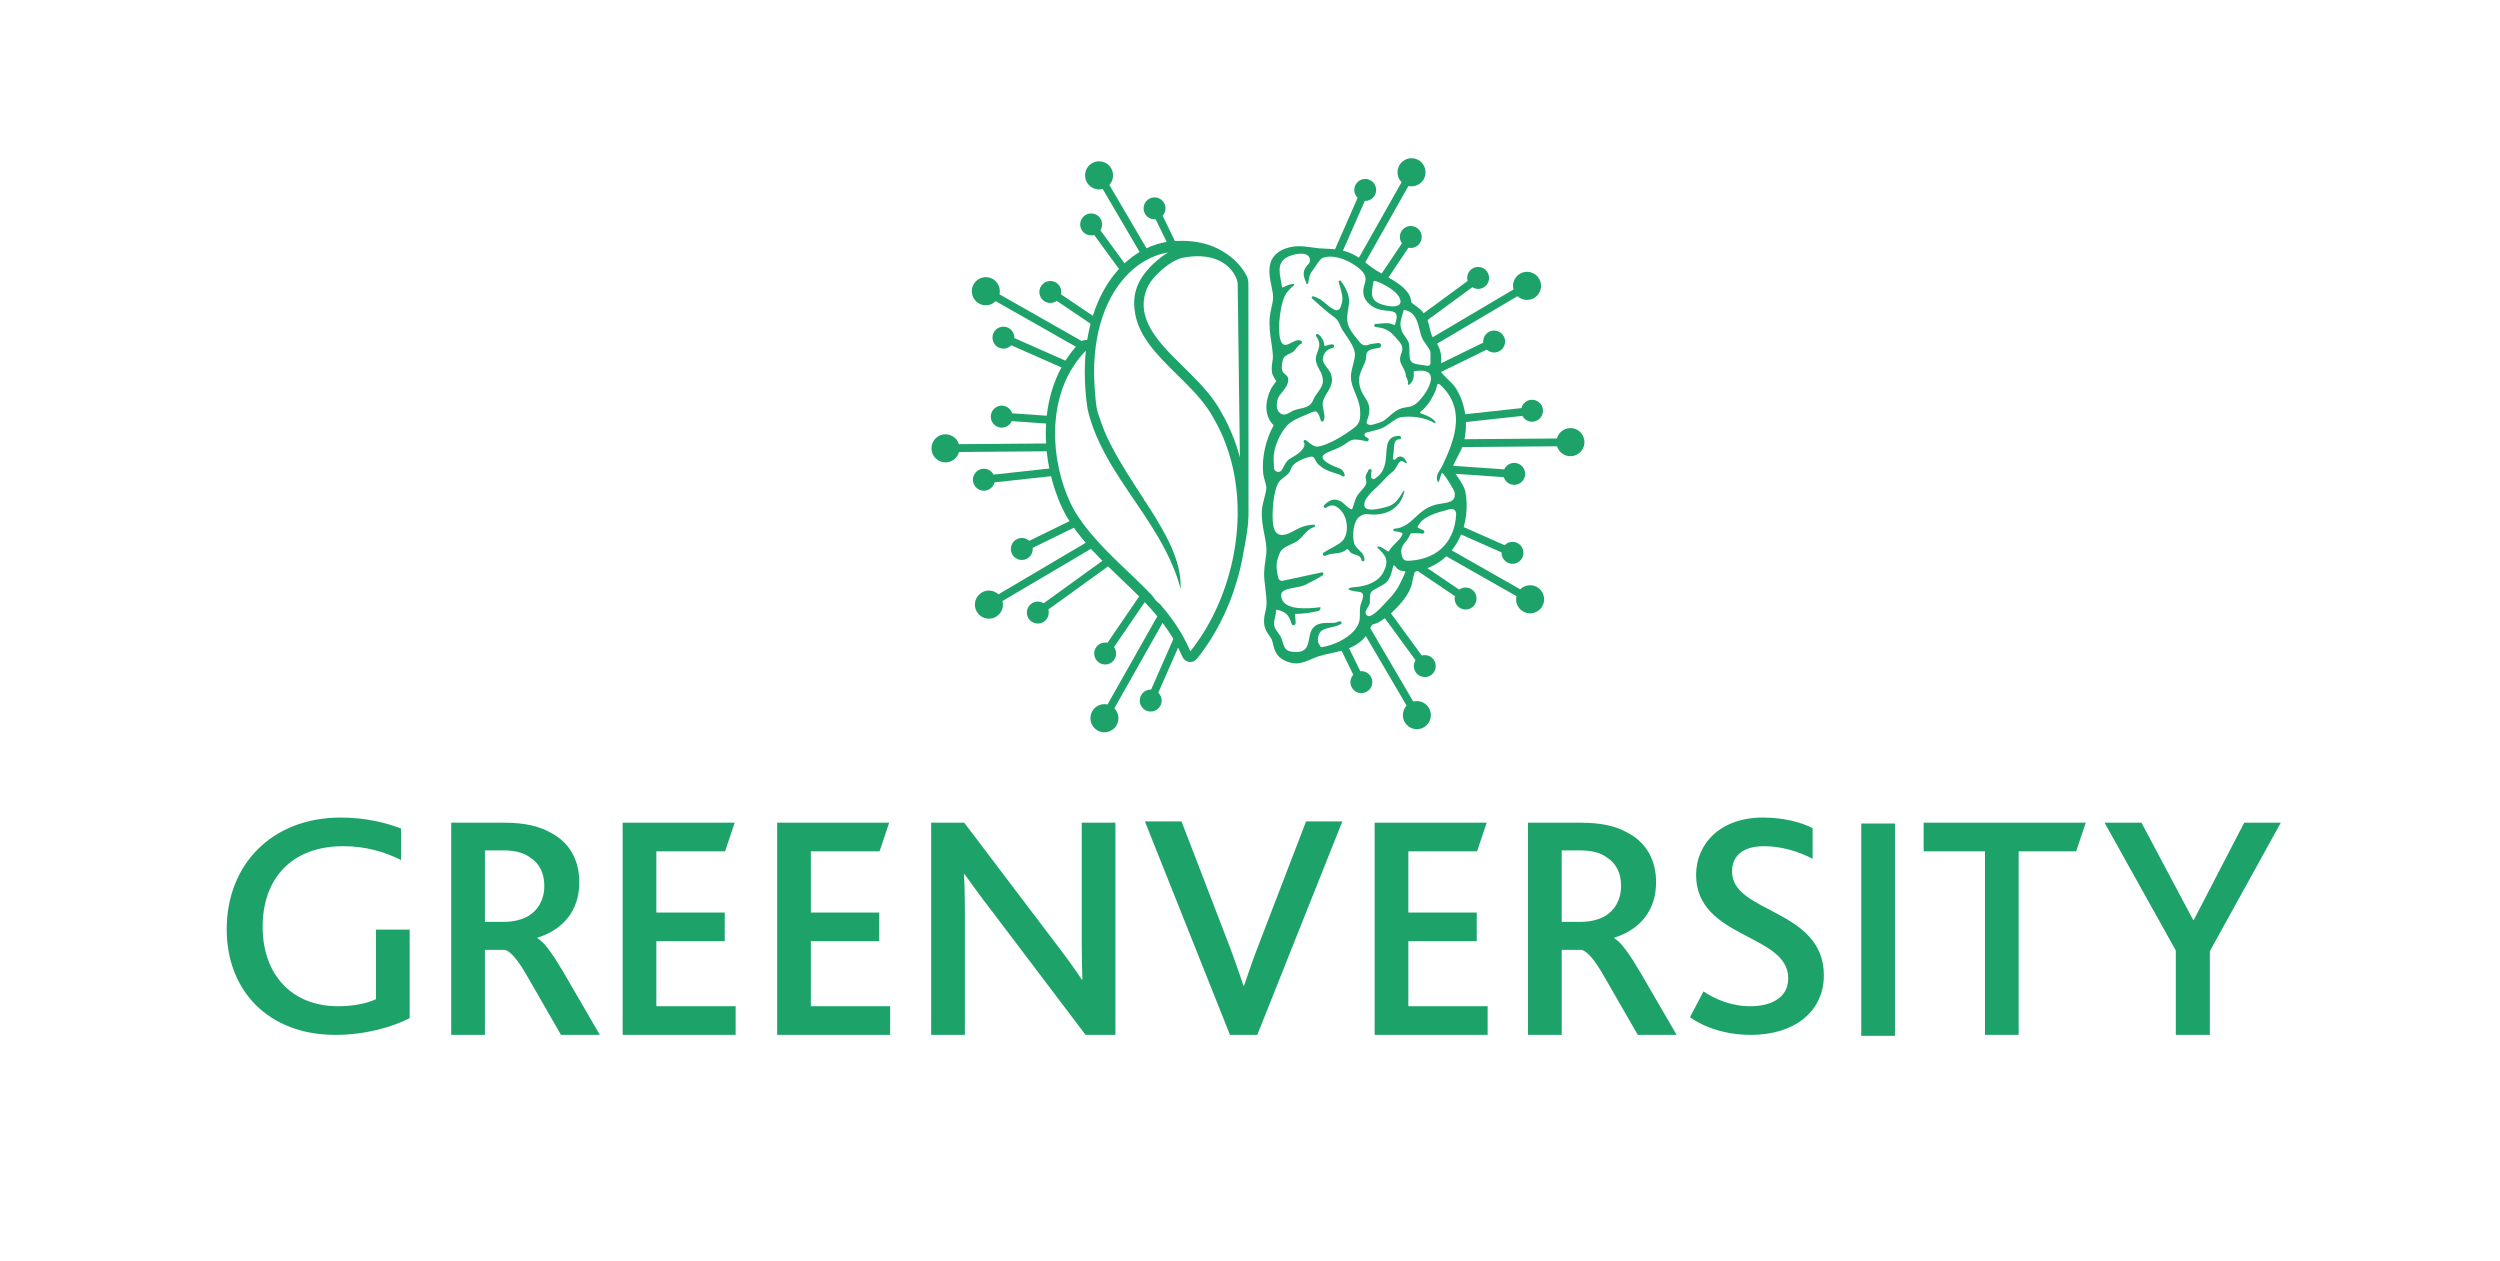 <svg xmlns="http://www.w3.org/2000/svg" width="238" height="120" viewBox="0 0 238 120" fill="none"><path d="M39.001 96.928C37.351 97.786 34.722 98.522 31.942 98.522C25.524 98.522 21.581 94.291 21.581 88.467C21.581 82.305 25.89 77.83 32.43 77.83C34.783 77.83 36.739 78.321 38.176 78.872V81.876C36.647 81.109 34.845 80.558 32.674 80.558C27.693 80.558 25.003 83.716 25.003 88.222C25.003 92.728 27.723 95.793 32.185 95.793C33.652 95.793 34.967 95.517 35.791 95.119V88.498H39.001V96.928H39.001Z" fill="#1DA369"></path><path d="M42.955 78.321H47.997C49.953 78.321 51.328 78.658 52.367 79.24C54.354 80.252 55.149 82.03 55.149 83.992C55.149 86.72 53.59 88.498 51.176 89.264V89.325C51.787 89.662 52.581 90.766 53.651 92.574L57.105 98.522H53.407L50.32 93.157C49.342 91.41 48.609 90.552 48.059 90.429H46.164V98.522H42.955V78.321ZM47.875 87.762C48.884 87.762 49.617 87.578 50.29 87.211C51.206 86.66 51.818 85.678 51.818 84.329C51.818 83.195 51.39 82.215 50.503 81.663C49.953 81.233 49.158 80.957 47.906 80.957H46.163V87.762H47.875H47.875Z" fill="#1DA369"></path><path d="M59.276 78.321H69.942L69.025 81.049H62.485V86.873H68.995V89.601H62.485V95.793H70.034V98.522H59.276V78.32V78.321Z" fill="#1DA369"></path><path d="M73.984 78.321H84.65L83.734 81.049H77.193V86.873H83.703V89.601H77.193V95.793H84.742V98.522H73.984V78.32V78.321Z" fill="#1DA369"></path><path d="M103.347 98.522L94.3 86.567C93.292 85.279 92.528 84.175 91.826 83.226H91.764C91.826 84.115 91.856 85.157 91.856 86.475V98.522H88.647V78.321H91.795L100.506 89.816C101.544 91.165 102.339 92.269 102.981 93.25H103.042C103.011 92.176 102.981 91.043 102.981 89.785V78.321H106.19V98.522H103.348H103.347Z" fill="#1DA369"></path><path d="M108.995 78.198H112.479L116.88 89.632C117.492 91.226 117.951 92.575 118.378 93.831H118.439C118.836 92.636 119.295 91.287 119.967 89.571L124.337 78.198H127.791L119.692 98.522H117.094L108.995 78.198Z" fill="#1DA369"></path><path d="M130.866 78.321H141.532L140.615 81.049H134.075V86.873H140.585V89.601H134.075V95.793H141.624V98.522H130.866V78.32V78.321Z" fill="#1DA369"></path><path d="M145.465 78.321H150.507C152.463 78.321 153.838 78.658 154.877 79.24C156.863 80.252 157.659 82.03 157.659 83.992C157.659 86.72 156.1 88.498 153.686 89.264V89.325C154.297 89.662 155.091 90.766 156.161 92.574L159.615 98.522H155.917L152.83 93.157C151.852 91.41 151.119 90.552 150.568 90.429H148.674V98.522H145.465V78.321ZM150.385 87.762C151.394 87.762 152.127 87.578 152.799 87.211C153.716 86.66 154.327 85.678 154.327 84.329C154.327 83.195 153.899 82.215 153.013 81.663C152.463 81.233 151.668 80.957 150.415 80.957H148.673V87.762H150.384H150.385Z" fill="#1DA369"></path><path d="M162.171 94.383C163.271 95.119 164.799 95.793 166.633 95.793C168.466 95.793 170.239 95.088 170.239 93.126C170.239 88.865 161.468 89.386 161.468 83.286C161.468 80.313 163.791 77.83 167.825 77.83C169.811 77.83 171.523 78.29 172.562 78.842V81.754C171.064 80.988 169.506 80.559 167.916 80.559C166.327 80.559 164.89 81.172 164.89 82.981C164.89 86.965 173.631 86.505 173.631 92.851C173.631 96.376 170.727 98.522 166.694 98.522C164.37 98.522 162.293 97.848 160.887 96.836L162.171 94.384V94.383Z" fill="#1DA369"></path><path d="M177.192 78.398H180.401V98.611H177.192V78.398Z" fill="#1DA369"></path><path d="M188.967 81.049H183.13V78.321H198.564L197.647 81.049H192.177V98.522H188.968V81.049H188.967Z" fill="#1DA369"></path><path d="M207.138 90.491L200.353 78.321H203.867L208.788 87.578H208.849L213.647 78.321H217.131L210.377 90.552V98.522H207.137V90.491H207.138Z" fill="#1DA369"></path><path d="M118.847 26.961C118.839 26.813 118.815 26.643 118.768 26.465C118.763 26.443 118.758 26.421 118.749 26.399C118.743 26.378 118.734 26.36 118.724 26.341C118.066 25.038 116.996 24.217 116.006 23.705C116.005 23.705 116.004 23.705 116.004 23.704C113.739 22.541 111.158 23.006 110.76 23.088C107.553 23.746 104.37 26.874 103.503 32.379C103.46 32.368 103.417 32.365 103.372 32.365L103.338 32.366C103.127 32.375 102.933 32.47 102.787 32.623C102.321 33.097 101.897 33.621 101.524 34.187C101.518 34.198 101.51 34.21 101.501 34.223C100.12 36.343 99.453 39.009 99.572 41.941C99.677 44.521 100.384 47.102 101.562 49.212C101.57 49.226 101.576 49.237 101.583 49.249C101.843 49.669 102.125 50.088 102.426 50.495C102.597 50.729 102.78 50.967 102.969 51.201C103.054 51.306 103.142 51.411 103.229 51.516C103.478 51.813 103.732 52.103 103.994 52.387C104.884 53.362 105.831 54.265 106.755 55.145C107.254 55.62 107.765 56.105 108.262 56.602C108.495 56.832 108.726 57.065 108.951 57.301C109.012 57.365 109.069 57.426 109.127 57.487C109.138 57.498 109.149 57.51 109.159 57.52C109.17 57.532 109.182 57.545 109.194 57.558L109.211 57.579C109.228 57.594 109.243 57.611 109.258 57.628C109.373 57.749 109.482 57.868 109.591 57.991C109.62 58.024 109.652 58.058 109.681 58.092C109.713 58.129 109.745 58.163 109.774 58.2C109.785 58.213 109.797 58.226 109.81 58.239C109.826 58.257 109.843 58.275 109.859 58.296C109.868 58.308 109.878 58.319 109.887 58.331C110.161 58.646 110.414 58.958 110.65 59.268C111.177 59.959 111.62 60.639 111.992 61.337C112.189 61.703 112.365 62.073 112.526 62.45C112.653 62.751 112.902 62.963 113.189 63.011C113.235 63.02 113.283 63.023 113.33 63.023C113.57 63.018 113.8 62.902 113.965 62.694C114.069 62.566 114.171 62.435 114.271 62.301C116.033 59.984 117.343 57.158 118.073 54.097C118.096 54.005 118.117 53.912 118.138 53.815C118.147 53.773 118.156 53.731 118.166 53.688C118.216 53.46 118.263 53.229 118.306 52.999C118.318 52.937 118.33 52.873 118.34 52.81C118.563 51.585 118.826 50.365 118.847 49.163C118.85 49.178 118.855 49.191 118.858 49.201L118.846 26.961L118.847 26.961ZM117.445 52.785C117.38 53.135 117.307 53.482 117.223 53.825C116.494 56.882 115.135 59.738 113.319 62.002C112.603 60.306 111.622 58.891 110.514 57.609V57.608C110.482 57.57 110.447 57.531 110.413 57.492C110.412 57.492 110.412 57.491 110.412 57.491C110.363 57.458 110.312 57.42 110.263 57.378C110.204 57.327 110.145 57.272 110.087 57.21C109.977 57.094 109.881 56.974 109.799 56.849C109.777 56.817 109.757 56.783 109.737 56.75C109.737 56.75 109.737 56.749 109.736 56.749C109.673 56.68 109.609 56.612 109.543 56.545C107.683 54.601 105.603 52.89 103.862 50.805C103.597 50.49 103.342 50.166 103.099 49.833C102.82 49.456 102.555 49.065 102.305 48.659C100.215 44.92 99.488 38.973 102.229 34.806V34.805C102.229 34.805 102.231 34.801 102.238 34.791C102.567 34.295 102.943 33.823 103.373 33.386C103.331 33.804 103.301 34.234 103.286 34.675V34.684C103.284 34.709 103.283 34.732 103.283 34.757V34.758C103.254 35.637 103.281 36.563 103.367 37.536C103.407 38.004 103.464 38.464 103.533 38.913C103.799 40.105 104.22 41.227 104.739 42.304C104.896 42.631 105.061 42.953 105.234 43.272C106.893 46.33 109.231 49.103 110.883 52.263C111.51 53.46 112.039 54.716 112.396 56.063C112.434 55.093 112.26 54.134 111.937 53.173C111.705 52.475 111.392 51.774 111.027 51.069C110.465 49.983 109.775 48.885 109.045 47.758C108.973 47.698 108.92 47.613 108.888 47.519V47.516C107.851 45.919 106.75 44.259 105.826 42.489C105.673 42.198 105.524 41.902 105.383 41.602C105.078 40.961 104.544 39.429 104.477 39.164C104.256 38.286 104.2 36.739 104.156 35.677V35.669C104.148 34.956 104.177 34.275 104.24 33.626C104.283 33.159 104.346 32.709 104.422 32.275V32.274C105.144 28.205 107.235 25.612 109.56 24.541C110.006 24.334 110.462 24.184 110.917 24.091C110.972 24.08 111.068 24.06 111.204 24.04C110.76 24.302 110.294 24.651 109.844 25.073C109.818 25.096 109.792 25.121 109.767 25.146C108.01 26.83 107.78 28.369 108.088 29.977V29.98C108.35 31.289 109.063 32.421 109.968 33.49C110.193 33.754 110.427 34.013 110.671 34.271C111.597 35.25 112.635 36.196 113.569 37.197C113.818 37.462 114.06 37.732 114.289 38.007C114.783 38.603 115.226 39.224 115.573 39.887C115.8 40.279 116.008 40.678 116.198 41.086V41.087C116.367 41.45 116.523 41.822 116.666 42.195C116.89 42.783 117.079 43.385 117.237 43.994C117.353 44.442 117.452 44.895 117.531 45.349C117.968 47.797 117.911 50.341 117.446 52.787L117.445 52.785ZM117.473 41.781C117.373 41.52 117.269 41.263 117.156 41.01C117.102 40.883 117.047 40.757 116.987 40.633C116.984 40.623 116.978 40.612 116.975 40.602C116.777 40.178 116.557 39.755 116.322 39.349C116.32 39.345 116.319 39.342 116.316 39.337C116.212 39.139 116.098 38.941 115.975 38.742C115.683 38.271 115.336 37.795 114.925 37.301C114.834 37.192 114.739 37.083 114.642 36.971C114.49 36.797 114.33 36.62 114.165 36.446C113.666 35.911 113.135 35.387 112.619 34.881C112.388 34.652 112.163 34.431 111.942 34.211C111.711 33.979 111.487 33.75 111.266 33.519C111.151 33.396 111.042 33.277 110.938 33.163C110.819 33.031 110.706 32.903 110.599 32.776C109.675 31.685 109.151 30.73 108.953 29.777C108.952 29.767 108.951 29.757 108.948 29.748C108.936 29.687 108.925 29.626 108.916 29.564C108.739 28.432 109.106 27.285 109.815 26.476C110.782 25.372 111.903 24.675 112.57 24.544C113.928 24.277 114.942 24.391 115.692 24.659C115.693 24.659 115.694 24.659 115.695 24.66C116.233 24.852 116.634 25.125 116.924 25.393C117.417 25.846 117.702 26.394 117.794 26.796C117.812 26.873 117.822 26.945 117.827 27.01L118.038 43.533C117.876 42.93 117.686 42.342 117.473 41.781V41.781Z" fill="#1DA369"></path><path d="M139.523 46.9C139.428 46.369 139.071 45.843 138.755 45.379C138.572 45.109 138.294 44.7 138.286 44.553C138.288 44.372 138.606 43.774 138.777 43.453C138.97 43.09 139.152 42.748 139.244 42.467C139.84 40.643 139.576 38.465 138.571 36.917C138.394 36.643 138.121 36.382 137.831 36.104C137.599 35.881 137.167 35.466 137.136 35.3C137.136 35.099 137.155 34.929 137.175 34.751C137.22 34.34 137.267 33.915 137.062 33.266C136.947 32.906 136.758 32.638 136.591 32.402C136.489 32.258 136.394 32.123 136.334 31.991C136.222 31.742 136.169 31.5 136.112 31.244C136.01 30.782 135.894 30.258 135.429 29.677C135.248 29.451 134.921 29.214 134.633 29.004C134.549 28.943 134.441 28.864 134.379 28.815C134.368 28.773 134.356 28.712 134.347 28.667C134.318 28.518 134.281 28.331 134.195 28.152C133.804 27.329 132.766 26.742 131.762 26.175C131.353 25.944 130.966 25.725 130.676 25.517C130.488 25.381 130.309 25.24 130.135 25.104C129.59 24.675 129.027 24.233 128.19 23.96C127.479 23.729 126.901 23.704 126.29 23.679C126.062 23.669 125.827 23.66 125.58 23.638C125.332 23.617 125.087 23.582 124.85 23.549C124.072 23.439 123.266 23.325 122.319 23.681C121.496 23.99 121.012 24.544 120.882 25.327C120.779 25.95 120.912 26.6 121.04 27.23C121.123 27.634 121.201 28.015 121.198 28.322C121.196 28.61 121.121 28.94 121.042 29.29C120.974 29.593 120.903 29.907 120.878 30.213C120.806 31.086 120.918 31.835 121.027 32.559C121.097 33.034 121.164 33.481 121.179 33.953C121.184 34.085 121.158 34.251 121.132 34.427C121.084 34.741 121.03 35.097 121.099 35.48C121.143 35.725 121.275 35.927 121.381 36.089C121.418 36.144 121.47 36.223 121.495 36.273C121.451 36.357 121.345 36.503 121.277 36.595C121.167 36.747 121.052 36.904 120.978 37.06C120.76 37.516 120.513 38.217 120.567 38.971C120.61 39.578 120.845 40.093 121.252 40.485C120.499 41.85 120.126 43.5 120.246 44.986C120.268 45.252 120.348 45.538 120.425 45.815C120.487 46.038 120.557 46.29 120.558 46.419C120.56 46.651 120.462 47.028 120.369 47.393C120.266 47.793 120.159 48.208 120.135 48.583C120.08 49.42 120.223 50.14 120.361 50.836C120.461 51.34 120.555 51.816 120.565 52.301C120.572 52.631 120.517 53.006 120.459 53.403C120.406 53.761 120.352 54.129 120.344 54.482C120.332 54.98 120.397 55.505 120.459 56.013C120.529 56.575 120.601 57.157 120.563 57.68C120.55 57.865 120.508 58.045 120.464 58.236C120.384 58.574 120.295 58.957 120.352 59.428C120.412 59.922 120.644 60.243 120.831 60.503C120.93 60.641 121.016 60.76 121.07 60.891C121.122 61.017 121.158 61.167 121.195 61.325C121.308 61.797 121.462 62.444 122.203 62.837C122.639 63.069 123.027 63.155 123.383 63.155C123.94 63.155 124.415 62.942 124.853 62.746C125.095 62.639 125.323 62.537 125.566 62.465C125.927 62.358 126.313 62.274 126.686 62.193C128.005 61.904 129.369 61.605 130.221 60.288C130.315 60.142 130.381 59.982 130.445 59.828C130.489 59.72 130.563 59.541 130.607 59.496C130.645 59.46 130.751 59.428 130.854 59.396C130.983 59.357 131.129 59.312 131.276 59.229C132.374 58.599 133.846 57.152 134.311 55.913C134.384 55.718 134.433 55.481 134.485 55.229C134.534 54.991 134.625 54.55 134.711 54.444C134.803 54.367 135.177 54.275 135.378 54.225C135.594 54.172 135.798 54.123 135.974 54.052C138.927 52.875 139.993 49.564 139.52 46.902L139.523 46.9ZM130.4 57.444C130.469 57.071 130.317 56.609 130.585 56.305C130.776 56.088 131.689 55.751 132.024 55.398C132.371 55.031 132.515 54.379 132.633 53.887C132.646 53.833 132.712 53.809 132.753 53.844C132.919 53.988 132.979 54.154 133.195 54.254C133.397 54.348 133.515 54.382 133.708 54.376C133.768 54.373 133.809 54.434 133.784 54.488C133.246 55.634 133.108 56.126 132.099 57.166C131.819 57.455 130.638 58.862 130.219 58.633C129.67 58.332 130.338 57.773 130.4 57.443V57.444ZM129.369 56.342C130.148 56.424 129.543 57.34 129.491 57.747C129.372 58.684 129.677 59.146 128.928 60.022C128.255 60.806 126.971 61.436 125.847 61.606C125.699 61.629 125.629 61.401 125.61 61.381C125.377 61.128 125.429 60.489 125.7 60.163C126.103 59.68 127.098 59.787 127.663 59.396C127.817 59.289 127.608 59.094 127.527 59.137C127.422 59.192 127.226 59.254 127.116 59.274C126.77 59.339 126.147 59.228 125.594 59.396C124.015 59.878 125.26 62.016 123.463 62.068C122.126 62.107 122.273 61.452 121.973 60.719C121.811 60.325 121.376 59.981 121.303 59.533C121.221 59.026 121.501 58.667 121.47 58.141C121.467 58.087 121.516 58.044 121.57 58.054C122.542 58.248 122.732 58.689 122.972 59.414C123.006 59.514 123.123 59.558 123.214 59.504C123.403 59.393 123.356 59.284 123.286 58.548C123.28 58.494 123.322 58.447 123.376 58.445C124.124 58.428 124.769 58.336 125.485 58.169C125.621 58.137 125.719 58.012 125.711 57.871C125.708 57.83 125.698 57.8 125.673 57.804C124.46 57.962 122.567 58.08 122.086 57.139C121.423 55.842 123.42 56.105 124.29 55.663C124.827 55.389 125.377 55.118 125.894 54.788C126.065 54.678 125.988 54.428 125.786 54.498L122.117 55.288C122.11 55.29 122.041 55.297 122.034 55.297C121.883 55.304 121.752 55.174 121.713 55.061C121.617 54.78 121.509 54.148 121.531 53.785C121.55 53.496 121.625 53.15 121.83 52.646C122.068 52.058 123.007 51.819 123.449 51.544C124.049 51.172 124.376 50.375 125.107 50.178C125.24 50.142 125.21 49.943 125.072 49.947C125.071 49.947 125.07 49.947 125.069 49.947C124.094 49.991 123.651 50.299 122.928 50.666C122.105 51.085 121.404 51.084 121.216 50.031C121.045 49.075 121.198 46.537 121.814 45.804C122.044 45.531 122.509 45.284 122.714 45.01C122.863 44.809 122.892 44.568 123.042 44.367C123.364 43.937 124.172 43.598 124.785 43.471C124.915 43.444 125.048 43.503 125.12 43.616C125.216 43.767 125.299 43.977 125.385 44.078C125.962 44.755 126.753 44.926 127.602 45.211C127.616 45.216 127.627 45.224 127.636 45.234L127.781 45.335C127.836 45.395 128.061 45.358 128.016 45.2C127.821 44.513 127.39 44.606 126.718 44.258C124.888 43.309 126.58 43.065 127.559 42.566C128.634 42.019 128.401 41.645 129.89 41.962C129.976 41.98 130.042 41.995 130.121 42.019C130.25 42.058 130.377 41.81 130.264 41.737C130.177 41.682 130.086 41.626 130.002 41.574C129.843 41.474 129.879 41.233 130.06 41.183C130.565 41.043 131.12 40.943 131.57 40.757C132.09 40.543 132.835 39.824 133.275 39.738C134.251 39.547 135.672 39.727 136.545 40.267C136.619 40.312 136.701 40.222 136.648 40.153C136.337 39.743 135.771 39.528 135.25 39.347C135.193 39.327 135.179 39.252 135.225 39.213C135.893 38.666 136.336 37.954 136.655 37.207C136.897 36.643 136.694 36.129 137.5 37.031C139.504 39.273 138.391 42.084 137.297 44.365C137.035 44.911 136.642 45.167 136.843 45.819C136.866 45.893 136.97 45.894 136.993 45.82L137.22 45.096C137.237 45.04 137.305 45.022 137.347 45.06C137.65 45.339 138.438 46.66 138.477 46.871C138.681 47.995 137.45 47.831 136.628 48.055C134.83 48.545 134.442 50.209 132.749 50.332C132.607 50.342 132.601 50.549 132.742 50.567C132.743 50.567 132.744 50.567 132.746 50.567C133.13 50.615 133.079 50.613 133.342 50.688C133.481 50.728 133.554 50.754 133.502 50.892C133.295 51.448 132.558 51.859 132.227 52.463C132.206 52.503 132.153 52.514 132.115 52.488C131.85 52.302 131.553 52.098 131.222 52.019C131.143 52 131.09 52.101 131.149 52.157C131.947 52.906 132.254 53.346 131.712 54.448C131.254 55.378 130.102 55.82 129 55.89C128.182 55.942 128.056 56.205 129.369 56.343L129.369 56.342ZM121.631 38.023C121.768 37.457 122.591 37.015 122.643 36.176C122.678 35.627 122.097 35.696 122.033 35.111C122.004 34.837 122.079 34.372 122.181 34.114C122.29 33.84 122.793 33.689 123.081 33.507C123.341 33.343 123.523 32.876 123.826 32.758C124.019 32.683 123.982 32.477 123.792 32.412C123.114 32.177 122.242 33.545 121.885 32.312C121.599 31.319 121.865 28.605 122.562 27.776C122.715 27.593 122.935 27.346 123.153 27.202C123.239 27.145 123.189 27.009 123.087 27.023C122.774 27.066 122.457 27.196 122.204 27.337C122.051 27.423 122.044 27.286 122.042 27.273C121.912 26.282 121.366 25.002 122.658 24.423C123.272 24.148 124.566 23.884 124.699 24.678C124.766 25.083 124.518 25.096 124.272 25.505C123.939 26.058 124.192 26.516 124.378 26.999C124.407 27.072 124.514 27.063 124.529 26.985L124.644 26.394C124.684 26.189 124.771 25.995 124.9 25.83C125.225 25.414 125.626 24.663 125.899 24.559C127.05 24.119 128.694 24.91 129.479 25.634C130.465 26.543 129.741 26.913 129.786 27.869C129.817 28.506 130.344 29.062 130.975 29.345C132.148 29.872 133.409 29.119 132.807 30.881C132.79 30.931 132.732 30.953 132.686 30.928C132.14 30.623 131.539 30.839 130.984 30.828C130.798 30.824 130.77 31.097 130.953 31.128C130.956 31.128 130.959 31.13 130.962 31.13C131.505 31.215 131.68 31.193 132.29 31.567C132.507 31.7 133.257 32.536 133.376 32.755C133.75 33.436 133.175 33.689 133.3 34.379C133.37 34.767 133.778 35.193 133.827 35.686C133.859 36.007 134.127 36.279 134.032 36.523C134.003 36.599 134.085 36.668 134.15 36.622C134.556 36.329 134.624 35.889 134.588 35.422C134.585 35.38 134.613 35.343 134.655 35.336C137.279 34.914 136.043 37.17 135.088 38.169C134.21 39.086 133.885 38.47 132.833 39.164C132.366 39.471 132.093 39.852 131.628 40.108C131.503 40.178 131.1 40.315 130.728 40.415C130.393 40.506 129.996 40.415 130.123 40.091C130.163 39.989 130.206 39.876 130.248 39.737C130.718 38.166 129.667 37.966 129.421 36.625C129.252 35.706 129.689 35.188 129.987 34.375C130.173 33.863 129.841 33.473 130.63 33.236C130.666 33.228 130.723 33.215 130.758 33.208L131.195 33.137C131.676 33.06 131.481 32.597 131.184 32.656C130.864 32.72 130.549 32.704 130.273 32.822C129.995 32.94 129.672 32.856 129.483 32.619C128.962 31.966 128.336 31.325 128.264 30.556C128.206 29.939 128.374 29.43 128.429 28.878C128.501 28.152 128.127 27.383 127.653 26.753C127.574 26.648 127.408 26.735 127.447 26.861C127.518 27.079 127.573 27.295 127.628 27.497C127.854 28.333 127.86 28.618 127.605 29.279C127.518 29.506 127.25 29.603 127.038 29.485C126.834 29.374 126.659 29.282 126.473 29.127C126.061 28.784 125.695 28.407 125.032 28.212C124.879 28.168 124.806 28.394 124.956 28.448C124.956 28.448 126.186 29.603 126.91 30.107C127.565 30.563 127.481 30.936 127.859 31.509C128.26 32.117 129.036 33.115 128.992 33.803C128.961 34.296 128.738 34.919 128.648 35.418C128.402 36.781 129.386 37.677 129.478 39.017C129.574 40.4 129.268 40.491 128.081 41.315C127.569 41.669 125.803 42.681 125.208 42.489C124.801 42.358 124.61 42.079 124.303 41.902C124.179 41.83 124.047 41.979 124.126 42.099C124.127 42.102 124.129 42.104 124.13 42.106C124.233 42.266 124.224 42.514 123.903 42.878C123.53 43.301 123.146 43.438 122.767 43.692C122.406 43.934 122.259 44.36 122.032 44.734C121.825 45.076 121.3 44.936 121.282 44.537C121.263 44.083 121.23 43.624 121.279 43.203C121.384 42.298 122.047 40.79 122.879 40.21C123.387 39.855 123.845 39.705 124.354 39.476C124.618 39.357 124.919 39.227 125.159 39.167C125.518 39.077 125.726 40.005 125.726 40.005C125.884 40.349 126.19 39.994 126.059 39.388C126.009 39.157 125.996 38.948 125.948 38.751C125.678 37.641 127.226 36.991 126.693 35.568C126.54 35.159 125.893 34.614 125.938 34.163C125.996 33.58 126.308 33.275 126.854 33.132C127.086 33.071 127.046 32.768 126.804 32.778C126.543 32.789 126.288 32.912 126.154 32.931C126.109 32.938 126.07 32.903 126.068 32.858C126.056 32.469 125.841 32.112 125.528 31.833C125.397 31.716 125.208 31.887 125.311 32.029C125.448 32.219 125.546 32.425 125.585 32.657C125.676 33.208 125.222 33.695 125.267 34.275C125.309 34.814 125.719 35.278 125.852 35.714C126.136 36.643 125.695 36.965 125.22 37.685C125.086 37.889 125.023 38.129 124.881 38.336C124.522 38.861 123.803 38.85 123.243 39.043C122.797 39.196 122.386 39.672 121.921 39.369C121.455 39.065 121.516 38.484 121.628 38.024L121.631 38.023ZM131.818 29.06C130.327 28.678 130.56 27.956 130.751 26.82C130.758 26.78 130.792 26.748 130.832 26.747C130.951 26.744 131.044 26.785 131.157 26.827C131.818 27.068 132.868 27.695 133.183 28.254C133.686 29.149 132.828 29.318 131.818 29.06ZM133.613 29.57C133.623 29.529 133.662 29.501 133.704 29.509C135.08 29.756 135 31.308 135.383 32.188C135.519 32.501 136.18 33.288 136.18 33.537V34.567C136.18 34.738 136.043 34.849 135.876 34.817C135.334 34.712 134.572 34.72 134.347 34.414C134.072 34.04 134.244 33.251 134.134 32.722C134.052 32.329 133.585 31.886 133.438 31.472C133.165 30.703 133.448 30.29 133.614 29.571L133.613 29.57ZM133.43 52.765C133.258 51.823 133.948 51.685 134.264 50.839C134.275 50.809 134.301 50.788 134.332 50.785C134.697 50.746 135.052 50.758 135.404 50.805C135.597 50.83 135.673 50.561 135.497 50.48C135.287 50.382 135.092 50.301 134.985 50.231C134.956 50.212 134.944 50.173 134.959 50.141C135.409 49.165 136.706 48.816 138.02 48.471C138.366 48.38 138.642 48.599 138.625 48.957C138.512 51.295 137.155 53.188 134.188 53.383C133.65 53.419 133.514 53.224 133.43 52.765Z" fill="#1DA369"></path><path d="M128.623 52.635C128.939 52.862 129.52 52.796 129.611 53.301C129.612 53.306 129.613 53.312 129.613 53.317C129.638 53.489 129.891 53.476 129.895 53.303C129.915 52.511 129 52.3 128.887 51.603C128.844 51.333 128.783 51.063 128.85 50.486C128.905 49.999 129.058 49.533 129.292 49.305C129.634 48.972 129.984 48.91 130.271 48.95C131.668 49.144 133.277 48.609 133.694 46.805C133.71 46.739 133.616 46.706 133.586 46.768C133.512 46.923 133.342 47.161 133.256 47.292C132.87 47.883 132.493 48.14 131.842 48.298C131.395 48.408 129.732 48.881 129.888 47.928C130.009 47.194 131.09 46.418 131.584 45.863C132.056 45.331 132.193 45.237 132.71 44.78C132.963 44.557 133.173 43.745 133.526 43.915C133.647 43.974 133.75 44.016 133.832 44.096C133.875 44.138 133.947 44.09 133.925 44.033C133.764 43.616 133.476 43.343 133.086 43.51C133.024 43.536 132.97 43.589 132.922 43.652C132.759 43.861 132.565 43.788 132.613 43.527C132.786 42.605 132.54 41.833 133.269 41.815C133.445 41.811 133.385 41.492 133.215 41.492C133.134 41.492 133.087 41.494 133.051 41.498C131.641 41.633 132.177 43.129 131.801 44.364C131.621 44.957 131.334 45.262 130.896 45.565C130.733 45.677 130.513 45.552 130.523 45.355C130.526 45.299 130.529 45.245 130.528 45.197C130.526 45.082 130.547 45.02 130.582 44.832C130.618 44.644 130.323 44.575 130.249 44.806C130.181 45.017 130.014 45.154 130.003 45.387C129.992 45.618 130.124 45.765 130.044 46.084C129.971 46.377 129.335 46.908 129.115 47.351C129.004 47.574 128.77 48.419 128.732 48.456C128.559 48.625 127.892 47.854 127.656 47.734C127.509 47.659 127.27 47.572 127.114 47.563C126.744 47.543 126.372 47.765 126.059 48.09C125.929 48.224 126.108 48.434 126.26 48.325C126.702 48.009 127.141 48.001 127.717 48.668C128.329 49.377 128.431 50.882 127.773 51.517C127.341 51.935 126.621 52.197 126.011 52.61C125.839 52.727 125.988 52.99 126.178 52.906C126.234 52.881 126.291 52.858 126.348 52.836C127.004 52.6 127.635 52.797 128.217 52.294C128.231 52.281 128.252 52.275 128.27 52.281C128.394 52.317 128.503 52.548 128.622 52.634L128.623 52.635Z" fill="#1DA369"></path><path d="M96.36 39.347C96.317 39.212 96.248 39.086 96.152 38.977C95.969 38.766 95.715 38.639 95.438 38.619C95.16 38.6 94.891 38.69 94.68 38.874C94.47 39.058 94.343 39.313 94.324 39.591C94.284 40.167 94.719 40.668 95.293 40.708C95.318 40.709 95.342 40.71 95.366 40.71C95.784 40.71 96.152 40.458 96.317 40.091L99.733 40.33C99.748 40.079 99.769 39.832 99.797 39.587L96.36 39.347Z" fill="#1DA369"></path><path d="M103.489 32.454C103.533 32.454 103.576 32.457 103.619 32.467C103.644 32.307 103.671 32.149 103.7 31.994L103.503 32.378L103.458 32.455L103.488 32.454H103.489Z" fill="#1DA369"></path><path d="M103.879 22.411C103.975 22.411 104.071 22.397 104.165 22.369L106.637 25.756C106.811 25.568 106.988 25.39 107.17 25.223L104.76 21.921C104.98 21.568 104.979 21.102 104.719 20.746C104.555 20.521 104.312 20.373 104.036 20.33C103.761 20.287 103.485 20.355 103.261 20.52C103.036 20.685 102.889 20.928 102.846 21.204C102.803 21.481 102.871 21.758 103.035 21.983C103.239 22.262 103.557 22.411 103.879 22.411Z" fill="#1DA369"></path><path d="M93.191 28.888C93.394 29.003 93.618 29.062 93.845 29.062C93.965 29.062 94.086 29.046 94.204 29.013C94.429 28.951 94.629 28.832 94.789 28.672L102.555 33.084C102.67 32.956 102.787 32.83 102.908 32.709C102.97 32.643 103.042 32.59 103.12 32.548L95.151 28.02C95.199 27.806 95.195 27.583 95.135 27.365C95.04 27.02 94.817 26.733 94.507 26.557C93.867 26.194 93.05 26.42 92.687 27.063C92.512 27.373 92.468 27.735 92.563 28.08C92.658 28.425 92.881 28.712 93.191 28.887L93.191 28.888Z" fill="#1DA369"></path><path d="M109.025 57.086C108.872 56.927 108.717 56.77 108.56 56.613L105.434 61.191C105.297 61.161 105.153 61.159 105.011 61.187C104.737 61.24 104.5 61.397 104.345 61.629C104.19 61.86 104.133 62.139 104.187 62.414C104.24 62.688 104.396 62.925 104.627 63.081C104.806 63.202 105.008 63.26 105.209 63.26C105.545 63.26 105.875 63.098 106.076 62.798C106.327 62.425 106.304 61.947 106.056 61.601L109.091 57.155C109.069 57.132 109.047 57.109 109.025 57.086L109.025 57.086Z" fill="#1DA369"></path><path d="M109.574 20.826C109.686 20.864 109.801 20.884 109.915 20.884C109.95 20.884 109.985 20.881 110.02 20.878L111.164 23.229C111.365 23.199 111.634 23.168 111.952 23.148L110.684 20.541C110.779 20.437 110.852 20.314 110.9 20.176C110.99 19.912 110.973 19.628 110.851 19.377C110.729 19.126 110.517 18.938 110.253 18.847C109.989 18.756 109.706 18.773 109.456 18.895C109.205 19.018 109.018 19.231 108.927 19.496C108.836 19.76 108.853 20.044 108.976 20.295C109.098 20.546 109.31 20.734 109.574 20.825V20.826Z" fill="#1DA369"></path><path d="M104.295 17.989C104.407 18.018 104.521 18.033 104.633 18.033C104.746 18.033 104.862 18.018 104.972 17.988L108.593 24.16C108.81 24.032 109.029 23.916 109.251 23.812L105.61 17.604C105.758 17.444 105.866 17.248 105.922 17.03C106.012 16.684 105.962 16.323 105.781 16.015C105.601 15.707 105.311 15.488 104.966 15.398C104.621 15.309 104.261 15.359 103.954 15.54C103.647 15.721 103.429 16.012 103.339 16.358C103.25 16.704 103.3 17.065 103.48 17.372C103.661 17.681 103.951 17.9 104.296 17.989H104.295Z" fill="#1DA369"></path><path d="M99.408 28.663C99.586 28.784 99.789 28.841 99.989 28.841C100.207 28.841 100.422 28.773 100.602 28.643L103.944 30.903C104.012 30.646 104.084 30.395 104.162 30.151L101.009 28.02C101.098 27.613 100.939 27.174 100.574 26.927C100.097 26.605 99.447 26.731 99.125 27.21C98.804 27.689 98.93 28.34 99.407 28.663H99.408Z" fill="#1DA369"></path><path d="M95.947 31.187C95.692 31.075 95.409 31.069 95.148 31.17C94.888 31.271 94.683 31.468 94.571 31.723C94.459 31.978 94.453 32.263 94.553 32.523C94.654 32.784 94.85 32.99 95.105 33.103C95.239 33.162 95.382 33.192 95.525 33.192C95.652 33.192 95.78 33.168 95.903 33.12C96.046 33.065 96.173 32.979 96.276 32.871L101.184 35.041C101.303 34.82 101.431 34.605 101.565 34.395L96.567 32.185C96.582 31.769 96.348 31.366 95.946 31.187H95.947Z" fill="#1DA369"></path><path d="M110.271 65.94L112.241 61.456C112.177 61.328 112.112 61.2 112.043 61.073C111.963 60.924 111.879 60.776 111.793 60.628L109.587 65.647C109.447 65.642 109.304 65.665 109.17 65.718C108.91 65.819 108.705 66.016 108.592 66.271C108.36 66.799 108.599 67.418 109.126 67.651C109.26 67.71 109.403 67.74 109.546 67.74C109.673 67.74 109.801 67.716 109.924 67.668C110.184 67.567 110.389 67.371 110.502 67.115C110.614 66.86 110.62 66.575 110.519 66.315C110.464 66.171 110.378 66.044 110.271 65.94Z" fill="#1DA369"></path><path d="M105.644 53.806C105.465 53.63 105.285 53.454 105.107 53.275L99.354 57.43C99.235 57.355 99.101 57.304 98.958 57.281C98.682 57.238 98.406 57.306 98.182 57.471C97.958 57.636 97.81 57.879 97.768 58.155C97.725 58.432 97.792 58.709 97.956 58.934C98.121 59.158 98.363 59.306 98.639 59.349C98.694 59.357 98.747 59.362 98.801 59.362C99.021 59.362 99.235 59.292 99.415 59.16C99.639 58.995 99.787 58.752 99.829 58.475C99.853 58.322 99.842 58.17 99.8 58.026L105.644 53.805L105.644 53.806Z" fill="#1DA369"></path><path d="M106.085 67.431L110.78 59.12C110.757 59.089 110.735 59.06 110.712 59.029C110.574 58.85 110.431 58.67 110.282 58.489L105.435 67.069C105.222 67.02 104.999 67.025 104.783 67.085C104.439 67.18 104.153 67.404 103.977 67.715C103.615 68.357 103.841 69.176 104.481 69.54C104.688 69.658 104.914 69.713 105.136 69.713C105.602 69.713 106.055 69.469 106.3 69.035C106.476 68.724 106.52 68.363 106.425 68.018C106.363 67.792 106.245 67.592 106.085 67.431H106.085Z" fill="#1DA369"></path><path d="M99.734 42.217L91.286 42.286C91.222 42.077 91.106 41.885 90.946 41.727C90.691 41.476 90.354 41.34 89.999 41.342C89.643 41.345 89.309 41.487 89.059 41.742C88.808 41.998 88.672 42.335 88.675 42.692C88.678 43.049 88.819 43.384 89.074 43.635C89.326 43.884 89.657 44.02 90.009 44.02C90.013 44.02 90.017 44.02 90.021 44.02C90.632 44.015 91.145 43.596 91.299 43.031L99.795 42.961C99.769 42.713 99.749 42.465 99.734 42.216V42.217Z" fill="#1DA369"></path><path d="M93.013 46.486C93.201 46.637 93.429 46.717 93.665 46.717C93.703 46.717 93.741 46.715 93.779 46.711C94.056 46.68 94.305 46.544 94.48 46.326C94.576 46.206 94.642 46.068 94.678 45.922L100.212 45.318C100.151 45.076 100.096 44.832 100.046 44.586L94.589 45.182C94.523 45.057 94.433 44.946 94.32 44.854C94.102 44.679 93.83 44.599 93.554 44.629C93.277 44.66 93.028 44.796 92.854 45.014C92.679 45.233 92.599 45.506 92.629 45.783C92.659 46.06 92.796 46.31 93.013 46.485V46.486Z" fill="#1DA369"></path><path d="M103.871 52.238L103.994 52.386L104.652 52.812C104.468 52.621 104.285 52.428 104.106 52.232C103.846 51.952 103.593 51.665 103.347 51.372C103.261 51.268 103.173 51.164 103.09 51.06C102.902 50.829 102.72 50.594 102.55 50.362C102.349 50.091 102.156 49.814 101.972 49.534L97.979 51.489C97.672 51.209 97.213 51.128 96.819 51.321C96.568 51.444 96.381 51.657 96.29 51.922C96.199 52.186 96.216 52.47 96.338 52.721C96.519 53.092 96.891 53.309 97.278 53.309C97.432 53.309 97.587 53.275 97.734 53.203C97.984 53.08 98.172 52.867 98.263 52.602C98.313 52.456 98.329 52.304 98.313 52.155L102.329 50.19L102.427 50.494L103.391 51.657L95.05 56.579C94.629 56.188 93.986 56.1 93.466 56.407C92.832 56.781 92.619 57.603 92.993 58.24C93.241 58.664 93.688 58.9 94.146 58.9C94.376 58.9 94.609 58.841 94.821 58.716C95.128 58.534 95.346 58.244 95.436 57.898C95.494 57.671 95.492 57.439 95.434 57.219L103.873 52.239L103.871 52.238Z" fill="#1DA369"></path><path d="M144.938 44.424C144.755 44.213 144.502 44.086 144.224 44.067C143.946 44.048 143.677 44.138 143.467 44.322C143.35 44.423 143.261 44.547 143.2 44.683L138.157 44.33C138.121 44.422 138.099 44.499 138.099 44.547C138.104 44.648 138.237 44.874 138.379 45.093L143.158 45.428C143.2 45.563 143.269 45.688 143.365 45.798C143.548 46.009 143.802 46.136 144.08 46.155C144.104 46.157 144.129 46.158 144.153 46.158C144.404 46.158 144.645 46.068 144.837 45.9C145.047 45.717 145.174 45.462 145.193 45.184C145.212 44.905 145.122 44.635 144.939 44.424H144.938Z" fill="#1DA369"></path><path d="M136.23 32.194C136.287 32.298 136.36 32.405 136.438 32.516C136.504 32.61 136.573 32.709 136.64 32.817L144.467 28.195C144.627 28.344 144.822 28.452 145.04 28.509C145.152 28.538 145.265 28.553 145.378 28.553C145.612 28.553 145.844 28.49 146.051 28.368C146.359 28.186 146.577 27.896 146.666 27.55C146.756 27.203 146.706 26.842 146.525 26.535C146.152 25.899 145.332 25.685 144.698 26.06C144.39 26.241 144.172 26.532 144.083 26.878C144.024 27.105 144.026 27.337 144.084 27.557L136.23 32.195V32.194Z" fill="#1DA369"></path><path d="M135.384 29.929C135.55 30.157 135.664 30.377 135.747 30.586L140.162 27.344C140.281 27.419 140.415 27.47 140.559 27.493C140.613 27.501 140.667 27.505 140.721 27.505C140.941 27.505 141.154 27.436 141.334 27.303C141.559 27.138 141.706 26.895 141.749 26.619C141.791 26.342 141.724 26.066 141.56 25.84C141.395 25.616 141.153 25.468 140.877 25.425C140.601 25.383 140.326 25.449 140.101 25.614C139.739 25.881 139.6 26.338 139.716 26.748L135.384 29.93L135.384 29.929Z" fill="#1DA369"></path><path d="M133.432 17.343L129.288 24.68C129.504 24.82 129.703 24.968 129.895 25.118L134.082 17.705C134.178 17.727 134.276 17.739 134.375 17.739C134.494 17.739 134.615 17.723 134.734 17.69C135.078 17.595 135.364 17.371 135.539 17.06C135.902 16.417 135.676 15.598 135.035 15.235C134.395 14.871 133.579 15.098 133.216 15.74C133.041 16.05 132.997 16.412 133.091 16.757C133.154 16.983 133.272 17.183 133.431 17.343H133.432Z" fill="#1DA369"></path><path d="M146.503 38.288C146.286 38.113 146.013 38.033 145.737 38.063C145.46 38.094 145.212 38.23 145.037 38.448C144.94 38.569 144.874 38.706 144.838 38.852L139.272 39.459C139.308 39.705 139.33 39.953 139.34 40.202L144.927 39.592C144.993 39.717 145.083 39.828 145.196 39.92C145.383 40.071 145.611 40.151 145.848 40.151C145.886 40.151 145.924 40.149 145.962 40.145C146.239 40.114 146.487 39.978 146.662 39.76C146.837 39.541 146.917 39.268 146.887 38.991C146.856 38.713 146.72 38.464 146.503 38.289L146.503 38.288Z" fill="#1DA369"></path><path d="M134.083 23.582C134.156 23.599 134.231 23.607 134.305 23.607C134.641 23.607 134.971 23.445 135.172 23.145C135.494 22.667 135.367 22.015 134.89 21.692C134.659 21.536 134.382 21.48 134.108 21.533C133.834 21.587 133.598 21.744 133.442 21.975C133.287 22.207 133.231 22.485 133.284 22.76C133.313 22.912 133.375 23.051 133.462 23.172L131.433 26.192C131.523 26.244 131.615 26.297 131.709 26.351C131.833 26.421 131.957 26.492 132.08 26.563L134.084 23.582L134.083 23.582Z" fill="#1DA369"></path><path d="M137.01 34.841C136.991 35.018 136.972 35.185 136.971 35.385C136.977 35.414 136.995 35.451 137.021 35.493L141.537 33.286C141.641 33.381 141.764 33.455 141.901 33.502C142.012 33.541 142.128 33.56 142.242 33.56C142.398 33.56 142.554 33.524 142.698 33.454C143.215 33.201 143.43 32.573 143.178 32.054C142.926 31.535 142.3 31.32 141.783 31.573C141.532 31.695 141.345 31.908 141.254 32.173C141.204 32.319 141.188 32.471 141.203 32.62L137.029 34.661C137.023 34.722 137.017 34.783 137.01 34.842V34.841Z" fill="#1DA369"></path><path d="M143.57 53.587C143.704 53.646 143.847 53.676 143.99 53.676C144.117 53.676 144.245 53.652 144.368 53.604C144.628 53.503 144.833 53.306 144.946 53.051C145.058 52.796 145.064 52.511 144.963 52.251C144.862 51.99 144.666 51.784 144.412 51.671C144.157 51.559 143.874 51.552 143.614 51.654C143.47 51.709 143.344 51.795 143.24 51.903L139.14 50.09C139.072 50.33 138.991 50.567 138.898 50.798L142.949 52.589C142.934 53.005 143.168 53.408 143.57 53.587Z" fill="#1DA369"></path><path d="M140.108 56.111C139.736 55.86 139.259 55.883 138.914 56.132L135.738 53.984C135.589 54.036 135.425 54.078 135.251 54.12C135.129 54.151 134.941 54.197 134.795 54.246L138.506 56.755C138.418 57.162 138.577 57.6 138.942 57.847C139.12 57.968 139.323 58.026 139.523 58.026C139.859 58.026 140.189 57.864 140.39 57.564C140.712 57.086 140.586 56.434 140.109 56.111L140.108 56.111Z" fill="#1DA369"></path><path d="M146.325 55.886C145.793 55.584 145.14 55.69 144.726 56.102L138.033 52.3C137.876 52.498 137.704 52.687 137.518 52.864L144.366 56.755C144.239 57.316 144.485 57.919 145.009 58.217C145.216 58.335 145.442 58.391 145.665 58.391C146.131 58.391 146.584 58.146 146.829 57.712C147.004 57.401 147.049 57.04 146.954 56.695C146.859 56.35 146.636 56.063 146.325 55.887V55.886Z" fill="#1DA369"></path><path d="M149.496 40.754C149.14 40.757 148.806 40.899 148.555 41.154C148.392 41.321 148.278 41.523 148.219 41.743L139.211 41.814C139.165 42.041 139.107 42.263 139.037 42.48C139.028 42.507 139.018 42.534 139.008 42.562L148.231 42.488C148.4 43.035 148.909 43.431 149.507 43.431C149.51 43.431 149.514 43.431 149.517 43.431C150.253 43.425 150.848 42.819 150.842 42.081C150.836 41.343 150.233 40.748 149.496 40.753V40.754Z" fill="#1DA369"></path><path d="M134.544 66.787L130.398 59.717C130.341 59.854 130.282 59.994 130.199 60.122C130.125 60.239 130.046 60.347 129.964 60.448L133.907 67.17C133.518 67.593 133.43 68.238 133.735 68.759C133.916 69.067 134.206 69.286 134.551 69.376C134.663 69.405 134.777 69.419 134.889 69.419C135.124 69.419 135.355 69.357 135.563 69.234C136.197 68.86 136.41 68.038 136.036 67.401C135.726 66.872 135.108 66.637 134.544 66.786L134.544 66.787Z" fill="#1DA369"></path><path d="M129.942 63.949C129.796 63.898 129.645 63.883 129.496 63.898L128.361 61.565C128.127 61.654 127.888 61.728 127.645 61.794L128.832 64.233C128.737 64.337 128.663 64.46 128.616 64.598C128.525 64.863 128.542 65.147 128.664 65.397C128.786 65.649 128.999 65.837 129.263 65.928C129.374 65.966 129.49 65.985 129.604 65.985C129.76 65.985 129.915 65.95 130.06 65.879C130.577 65.626 130.792 64.998 130.54 64.479C130.418 64.228 130.206 64.04 129.941 63.949L129.942 63.949Z" fill="#1DA369"></path><path d="M135.798 62.376C135.646 62.352 135.494 62.363 135.351 62.405L132.329 58.265C132.135 58.436 131.94 58.594 131.749 58.734L134.756 62.853C134.681 62.972 134.631 63.106 134.608 63.251C134.565 63.527 134.632 63.804 134.797 64.029C135.001 64.308 135.319 64.457 135.64 64.457C135.854 64.457 136.07 64.391 136.255 64.255C136.72 63.914 136.821 63.258 136.481 62.792C136.316 62.567 136.074 62.419 135.798 62.377V62.376Z" fill="#1DA369"></path><path d="M127.011 23.919C127.256 23.94 127.506 23.975 127.772 24.036L129.93 19.126C129.942 19.126 129.955 19.128 129.968 19.128C130.096 19.128 130.224 19.104 130.347 19.056C130.607 18.955 130.812 18.758 130.924 18.503C131.037 18.248 131.043 17.963 130.942 17.703C130.841 17.442 130.645 17.236 130.39 17.123C130.136 17.011 129.852 17.004 129.592 17.106C129.332 17.207 129.127 17.404 129.015 17.659C128.834 18.071 128.94 18.538 129.246 18.834L127.011 23.919Z" fill="#1DA369"></path></svg>